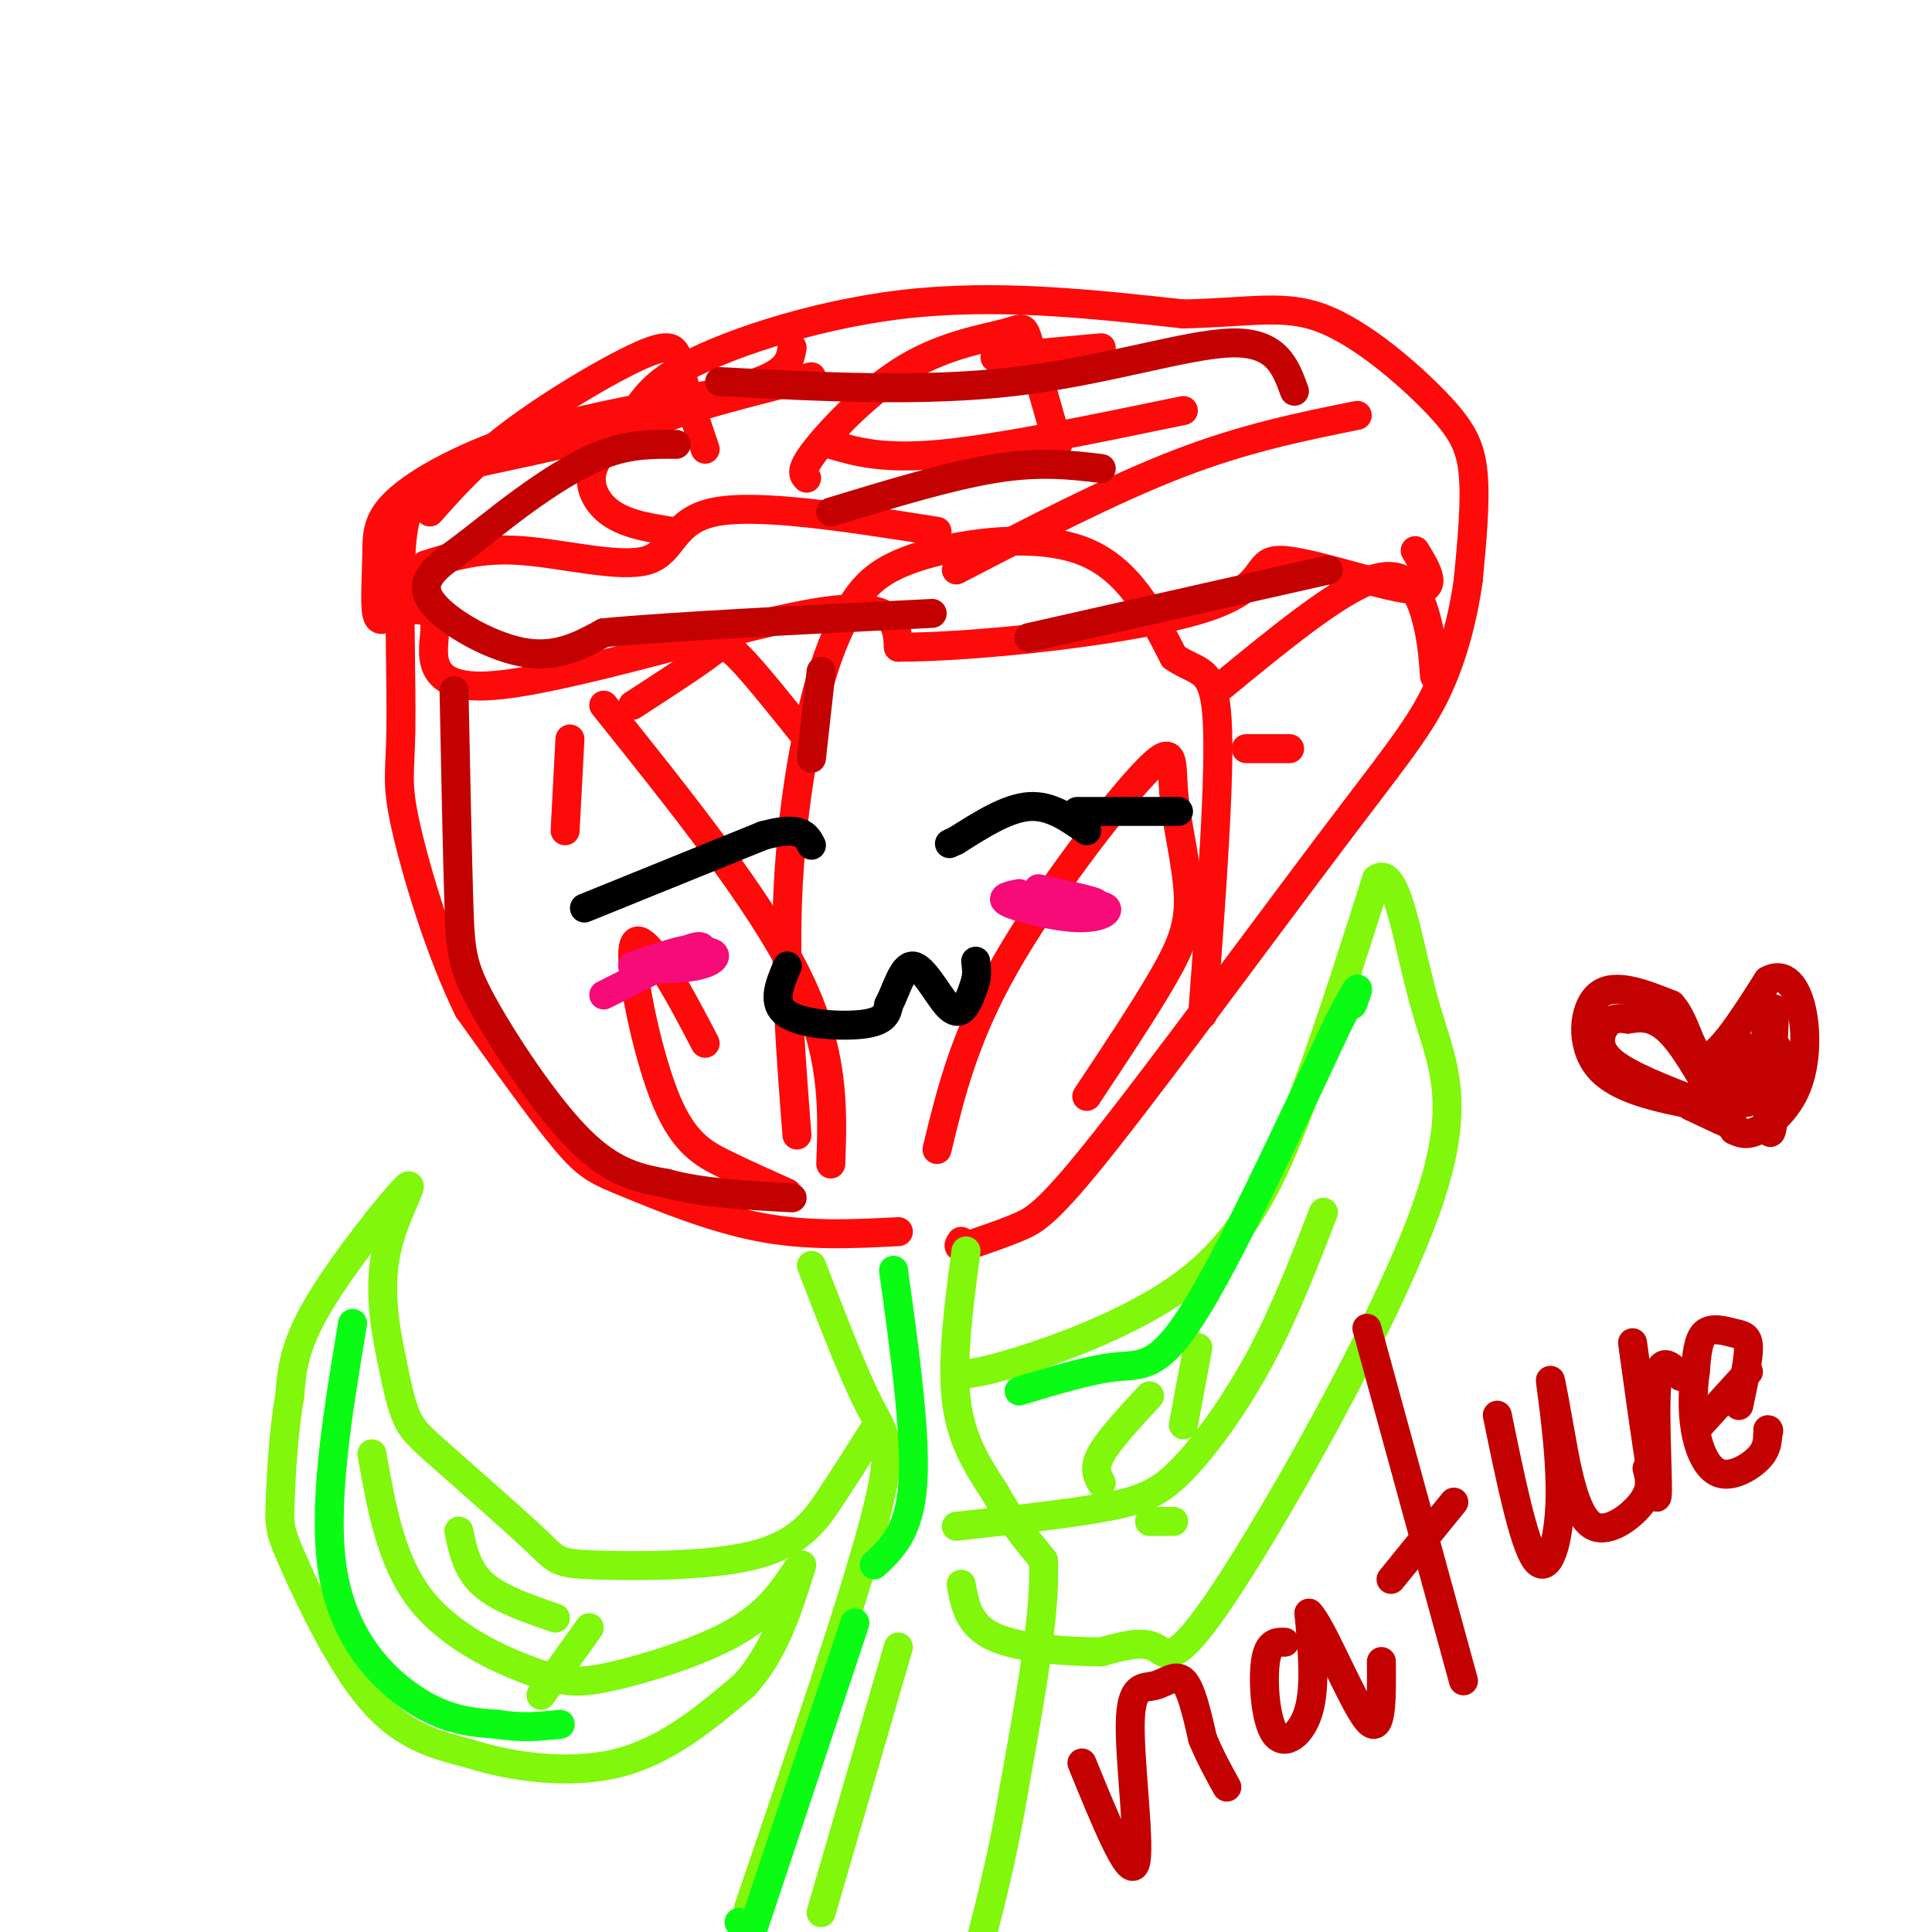 <svg viewBox='0 0 400 400' version='1.1' xmlns='http://www.w3.org/2000/svg' xmlns:xlink='http://www.w3.org/1999/xlink'><g fill='none' stroke='#FD0A0A' stroke-width='6' stroke-linecap='round' stroke-linejoin='round'><path d='M186,255c-9.470,0.488 -18.940,0.976 -29,-1c-10.060,-1.976 -20.708,-6.417 -27,-9c-6.292,-2.583 -8.226,-3.310 -13,-9c-4.774,-5.690 -12.387,-16.345 -20,-27'/><path d='M97,209c-5.989,-12.109 -10.961,-28.880 -13,-38c-2.039,-9.120 -1.144,-10.589 -1,-20c0.144,-9.411 -0.461,-26.765 0,-36c0.461,-9.235 1.989,-10.353 4,-12c2.011,-1.647 4.506,-3.824 7,-6'/><path d='M94,97c8.046,-2.242 24.662,-4.848 32,-8c7.338,-3.152 5.399,-6.848 14,-12c8.601,-5.152 27.743,-11.758 47,-14c19.257,-2.242 38.628,-0.121 58,2'/><path d='M245,65c14.278,-0.325 20.971,-2.139 29,1c8.029,3.139 17.392,11.230 23,17c5.608,5.770 7.459,9.220 8,15c0.541,5.780 -0.230,13.890 -1,22'/><path d='M304,120c-1.085,7.875 -3.296,16.563 -7,24c-3.704,7.437 -8.900,13.622 -22,31c-13.100,17.378 -34.104,45.948 -46,61c-11.896,15.052 -14.685,16.586 -18,18c-3.315,1.414 -7.158,2.707 -11,4'/><path d='M200,258c-2.000,0.500 -1.500,-0.250 -1,-1'/><path d='M164,72c-0.454,2.715 -0.909,5.430 -10,8c-9.091,2.570 -26.820,4.995 -41,9c-14.180,4.005 -24.811,9.589 -30,14c-5.189,4.411 -4.935,7.649 -5,12c-0.065,4.351 -0.447,9.815 0,12c0.447,2.185 1.724,1.093 3,0'/><path d='M81,127c2.847,-0.596 8.464,-2.088 9,2c0.536,4.088 -4.010,13.754 11,13c15.010,-0.754 49.574,-11.930 67,-15c17.426,-3.070 17.713,1.965 18,7'/><path d='M186,134c16.510,-0.002 48.786,-3.506 63,-8c14.214,-4.494 10.365,-9.979 16,-10c5.635,-0.021 20.753,5.423 27,6c6.247,0.577 3.624,-3.711 1,-8'/><path d='M198,118c16.083,-8.333 32.167,-16.667 46,-22c13.833,-5.333 25.417,-7.667 37,-10'/><path d='M194,110c-18.512,-2.899 -37.024,-5.798 -46,-4c-8.976,1.798 -8.417,8.292 -14,10c-5.583,1.708 -17.310,-1.369 -26,-2c-8.690,-0.631 -14.345,1.185 -20,3'/><path d='M168,78c-16.244,4.044 -32.489,8.089 -40,13c-7.511,4.911 -6.289,10.689 -3,14c3.289,3.311 8.644,4.156 14,5'/><path d='M172,92c5.417,1.583 10.833,3.167 23,2c12.167,-1.167 31.083,-5.083 50,-9'/><path d='M206,74c0.000,0.000 22.000,-2.000 22,-2'/><path d='M118,153c0.000,0.000 -1.000,19.000 -1,19'/><path d='M172,241c0.417,-11.583 0.833,-23.167 -7,-39c-7.833,-15.833 -23.917,-35.917 -40,-56'/><path d='M165,235c-1.228,-15.924 -2.456,-31.849 -2,-47c0.456,-15.151 2.597,-29.529 5,-40c2.403,-10.471 5.067,-17.033 8,-22c2.933,-4.967 6.136,-8.337 15,-11c8.864,-2.663 23.390,-4.618 33,-1c9.610,3.618 14.305,12.809 19,22'/><path d='M243,136c5.089,3.600 8.311,1.600 9,13c0.689,11.400 -1.156,36.200 -3,61'/><path d='M253,142c11.911,-9.778 23.822,-19.556 31,-22c7.178,-2.444 9.622,2.444 11,7c1.378,4.556 1.689,8.778 2,13'/><path d='M168,154c-5.889,-7.378 -11.778,-14.756 -15,-18c-3.222,-3.244 -3.778,-2.356 -7,0c-3.222,2.356 -9.111,6.178 -15,10'/><path d='M89,106c4.732,-5.351 9.464,-10.702 18,-17c8.536,-6.298 20.875,-13.542 27,-16c6.125,-2.458 6.036,-0.131 7,4c0.964,4.131 2.982,10.065 5,16'/><path d='M167,99c-0.730,-0.805 -1.461,-1.611 2,-6c3.461,-4.389 11.113,-12.362 19,-17c7.887,-4.638 16.008,-5.941 20,-7c3.992,-1.059 3.855,-1.874 5,2c1.145,3.874 3.573,12.437 6,21'/><path d='M163,247c-4.381,-1.963 -8.762,-3.927 -13,-6c-4.238,-2.073 -8.332,-4.257 -12,-13c-3.668,-8.743 -6.911,-24.046 -7,-30c-0.089,-5.954 2.974,-2.558 6,2c3.026,4.558 6.013,10.279 9,16'/><path d='M194,238c2.787,-11.554 5.574,-23.109 14,-38c8.426,-14.891 22.493,-33.120 29,-40c6.507,-6.880 5.456,-2.411 6,4c0.544,6.411 2.685,14.765 3,21c0.315,6.235 -1.196,10.353 -5,17c-3.804,6.647 -9.902,15.824 -16,25'/><path d='M267,155c0.000,0.000 -9.000,0.000 -9,0'/></g>
<g fill='none' stroke='#80F70B' stroke-width='6' stroke-linecap='round' stroke-linejoin='round'><path d='M168,262c4.378,11.356 8.756,22.711 12,29c3.244,6.289 5.356,7.511 1,24c-4.356,16.489 -15.178,48.244 -26,80'/><path d='M200,259c-1.500,11.333 -3.000,22.667 -2,31c1.000,8.333 4.500,13.667 8,19'/><path d='M206,309c3.000,5.500 6.500,9.750 10,14'/><path d='M216,323c0.667,10.167 -2.667,28.583 -6,47'/><path d='M210,370c-2.167,13.167 -4.583,22.583 -7,32'/><path d='M181,296c-2.933,4.626 -5.866,9.252 -9,14c-3.134,4.748 -6.471,9.616 -16,12c-9.529,2.384 -25.252,2.282 -33,2c-7.748,-0.282 -7.520,-0.746 -12,-5c-4.480,-4.254 -13.668,-12.299 -19,-17c-5.332,-4.701 -6.809,-6.057 -8,-9c-1.191,-2.943 -2.095,-7.471 -3,-12'/><path d='M81,281c-1.201,-5.729 -2.703,-14.051 -1,-22c1.703,-7.949 6.612,-15.525 4,-13c-2.612,2.525 -12.746,15.150 -18,24c-5.254,8.850 -5.627,13.925 -6,19'/><path d='M60,289c-1.372,7.545 -1.801,16.909 -2,22c-0.199,5.091 -0.169,5.909 3,13c3.169,7.091 9.477,20.455 16,28c6.523,7.545 13.262,9.273 20,11'/><path d='M97,363c8.844,2.867 20.956,4.533 31,2c10.044,-2.533 18.022,-9.267 26,-16'/><path d='M154,349c6.333,-6.833 9.167,-15.917 12,-25'/><path d='M198,283c0.089,1.208 0.179,2.417 9,0c8.821,-2.417 26.375,-8.458 38,-17c11.625,-8.542 17.321,-19.583 23,-34c5.679,-14.417 11.339,-32.208 17,-50'/><path d='M285,182c4.284,-3.239 6.493,13.662 10,26c3.507,12.338 8.311,20.111 0,43c-8.311,22.889 -29.738,60.893 -41,78c-11.262,17.107 -12.361,13.316 -15,12c-2.639,-1.316 -6.820,-0.158 -11,1'/><path d='M228,342c-6.289,-0.022 -16.511,-0.578 -22,-3c-5.489,-2.422 -6.244,-6.711 -7,-11'/><path d='M198,316c11.690,-1.292 23.381,-2.583 31,-4c7.619,-1.417 11.167,-2.958 16,-8c4.833,-5.042 10.952,-13.583 16,-23c5.048,-9.417 9.024,-19.708 13,-30'/><path d='M238,315c0.000,0.000 5.000,0.000 5,0'/><path d='M228,307c-0.833,-1.500 -1.667,-3.000 0,-6c1.667,-3.000 5.833,-7.500 10,-12'/><path d='M245,295c0.000,0.000 3.000,-16.000 3,-16'/><path d='M165,325c-3.011,4.517 -6.022,9.033 -13,13c-6.978,3.967 -17.922,7.383 -25,9c-7.078,1.617 -10.290,1.435 -17,-1c-6.710,-2.435 -16.917,-7.124 -23,-15c-6.083,-7.876 -8.041,-18.938 -10,-30'/><path d='M115,335c-5.833,-2.000 -11.667,-4.000 -15,-7c-3.333,-3.000 -4.167,-7.000 -5,-11'/><path d='M122,337c0.000,0.000 -10.000,14.000 -10,14'/><path d='M186,341c0.000,0.000 -16.000,55.000 -16,55'/></g>
<g fill='none' stroke='#000000' stroke-width='6' stroke-linecap='round' stroke-linejoin='round'><path d='M121,188c0.000,0.000 37.000,-15.000 37,-15'/><path d='M158,173c7.833,-2.167 8.917,-0.083 10,2'/><path d='M223,168c0.000,0.000 21.000,0.000 21,0'/><path d='M225,172c-3.750,-2.667 -7.500,-5.333 -12,-5c-4.500,0.333 -9.750,3.667 -15,7'/><path d='M198,174c-2.500,1.167 -1.250,0.583 0,0'/><path d='M163,200c-1.667,3.911 -3.333,7.822 0,10c3.333,2.178 11.667,2.622 16,2c4.333,-0.622 4.667,-2.311 5,-4'/><path d='M184,208c1.539,-2.900 2.887,-8.148 5,-8c2.113,0.148 4.992,5.694 7,8c2.008,2.306 3.145,1.373 4,0c0.855,-1.373 1.427,-3.187 2,-5'/><path d='M202,203c0.333,-1.500 0.167,-2.750 0,-4'/></g>
<g fill='none' stroke='#F60B79' stroke-width='6' stroke-linecap='round' stroke-linejoin='round'><path d='M125,206c8.000,-4.000 16.000,-8.000 17,-9c1.000,-1.000 -5.000,1.000 -11,3'/><path d='M131,200c0.904,0.675 8.665,0.861 13,0c4.335,-0.861 5.244,-2.770 2,-3c-3.244,-0.230 -10.641,1.220 -12,2c-1.359,0.780 3.321,0.890 8,1'/><path d='M142,200c2.356,-0.911 4.244,-3.689 3,-4c-1.244,-0.311 -5.622,1.844 -10,4'/><path d='M211,185c-2.202,0.452 -4.405,0.905 -2,2c2.405,1.095 9.417,2.833 14,3c4.583,0.167 6.738,-1.238 6,-2c-0.738,-0.762 -4.369,-0.881 -8,-1'/><path d='M221,187c0.622,-0.022 6.178,0.422 6,0c-0.178,-0.422 -6.089,-1.711 -12,-3'/></g>
<g fill='none' stroke='#0AFC15' stroke-width='6' stroke-linecap='round' stroke-linejoin='round'><path d='M73,274c-3.200,19.178 -6.400,38.356 -4,52c2.400,13.644 10.400,21.756 17,26c6.600,4.244 11.800,4.622 17,5'/><path d='M103,357c5.000,0.833 9.000,0.417 13,0'/><path d='M177,336c0.000,0.000 -22.000,66.000 -22,66'/><path d='M153,398c0.000,0.000 0.100,0.100 0.1,0.1'/><path d='M185,263c2.333,16.917 4.667,33.833 4,44c-0.667,10.167 -4.333,13.583 -8,17'/><path d='M211,288c7.333,-2.222 14.667,-4.444 20,-5c5.333,-0.556 8.667,0.556 16,-11c7.333,-11.556 18.667,-35.778 30,-60'/><path d='M277,212c5.500,-10.667 4.250,-7.333 3,-4'/></g>
<g fill='none' stroke='#C30101' stroke-width='6' stroke-linecap='round' stroke-linejoin='round'><path d='M94,143c0.345,17.000 0.690,34.000 1,44c0.310,10.000 0.583,13.000 5,21c4.417,8.000 12.976,21.000 20,28c7.024,7.000 12.512,8.000 18,9'/><path d='M138,245c7.333,2.000 16.667,2.500 26,3'/><path d='M170,139c0.000,0.000 -2.000,18.000 -2,18'/><path d='M140,92c-4.727,-0.040 -9.454,-0.079 -15,2c-5.546,2.079 -11.912,6.278 -17,10c-5.088,3.722 -8.900,6.967 -13,10c-4.100,3.033 -8.488,5.855 -6,10c2.488,4.145 11.854,9.613 19,11c7.146,1.387 12.073,-1.306 17,-4'/><path d='M125,131c14.167,-1.333 41.083,-2.667 68,-4'/><path d='M213,132c0.000,0.000 62.000,-14.000 62,-14'/><path d='M268,81c-1.844,-5.111 -3.689,-10.222 -13,-10c-9.311,0.222 -26.089,5.778 -45,8c-18.911,2.222 -39.956,1.111 -61,0'/><path d='M172,106c12.333,-3.750 24.667,-7.500 34,-9c9.333,-1.500 15.667,-0.750 22,0'/><path d='M224,365c4.872,11.944 9.745,23.888 11,21c1.255,-2.888 -1.107,-20.609 -1,-29c0.107,-8.391 2.683,-7.451 5,-8c2.317,-0.549 4.376,-2.585 6,-1c1.624,1.585 2.812,6.793 4,12'/><path d='M249,360c1.500,3.667 3.250,6.833 5,10'/><path d='M266,340c-1.708,-0.036 -3.417,-0.071 -4,4c-0.583,4.071 -0.042,12.250 2,15c2.042,2.750 5.583,0.071 7,-5c1.417,-5.071 0.708,-12.536 0,-20'/><path d='M271,334c2.533,2.311 8.867,18.089 12,22c3.133,3.911 3.067,-4.044 3,-12'/><path d='M283,275c0.000,0.000 20.000,73.000 20,73'/><path d='M288,327c0.000,0.000 13.000,-16.000 13,-16'/><path d='M310,293c2.738,13.339 5.476,26.679 8,30c2.524,3.321 4.833,-3.375 5,-13c0.167,-9.625 -1.810,-22.179 -2,-24c-0.190,-1.821 1.405,7.089 3,16'/><path d='M324,302c1.238,5.857 2.833,12.500 6,14c3.167,1.500 7.905,-2.143 10,-5c2.095,-2.857 1.548,-4.929 1,-7'/><path d='M338,278c2.222,16.022 4.444,32.044 5,32c0.556,-0.044 -0.556,-16.156 0,-23c0.556,-6.844 2.778,-4.422 5,-2'/><path d='M360,291c1.018,-4.780 2.036,-9.560 2,-12c-0.036,-2.440 -1.125,-2.542 -3,-3c-1.875,-0.458 -4.536,-1.274 -6,0c-1.464,1.274 -1.732,4.637 -2,8'/><path d='M351,284c-0.491,3.378 -0.719,7.823 0,12c0.719,4.177 2.386,8.086 5,9c2.614,0.914 6.175,-1.167 8,-3c1.825,-1.833 1.912,-3.416 2,-5'/><path d='M366,297c0.333,-1.000 0.167,-1.000 0,-1'/><path d='M352,295c0.000,0.000 10.000,-11.000 10,-11'/><path d='M352,229c-8.533,-1.667 -17.067,-3.333 -21,-8c-3.933,-4.667 -3.267,-12.333 0,-15c3.267,-2.667 9.133,-0.333 15,2'/><path d='M346,208c3.311,3.467 4.089,11.133 7,11c2.911,-0.133 7.956,-8.067 13,-16'/><path d='M366,203c3.545,-1.943 5.909,1.201 7,6c1.091,4.799 0.909,11.254 -1,16c-1.909,4.746 -5.545,7.785 -8,9c-2.455,1.215 -3.727,0.608 -5,0'/><path d='M359,234c-3.000,-4.044 -8.000,-14.156 -12,-19c-4.000,-4.844 -7.000,-4.422 -10,-4'/><path d='M337,211c-2.595,-0.488 -4.083,0.292 -5,2c-0.917,1.708 -1.262,4.345 2,7c3.262,2.655 10.131,5.327 17,8'/><path d='M351,228c4.822,2.533 8.378,4.867 8,5c-0.378,0.133 -4.689,-1.933 -9,-4'/><path d='M350,229c0.123,-0.376 4.930,0.683 7,-2c2.070,-2.683 1.404,-9.107 1,-9c-0.404,0.107 -0.544,6.745 0,9c0.544,2.255 1.772,0.128 3,-2'/><path d='M361,225c0.486,-3.158 0.203,-10.053 0,-8c-0.203,2.053 -0.324,13.053 1,11c1.324,-2.053 4.093,-17.158 5,-19c0.907,-1.842 -0.046,9.579 -1,21'/><path d='M366,230c0.022,4.644 0.578,5.756 1,3c0.422,-2.756 0.711,-9.378 1,-16'/></g>
</svg>